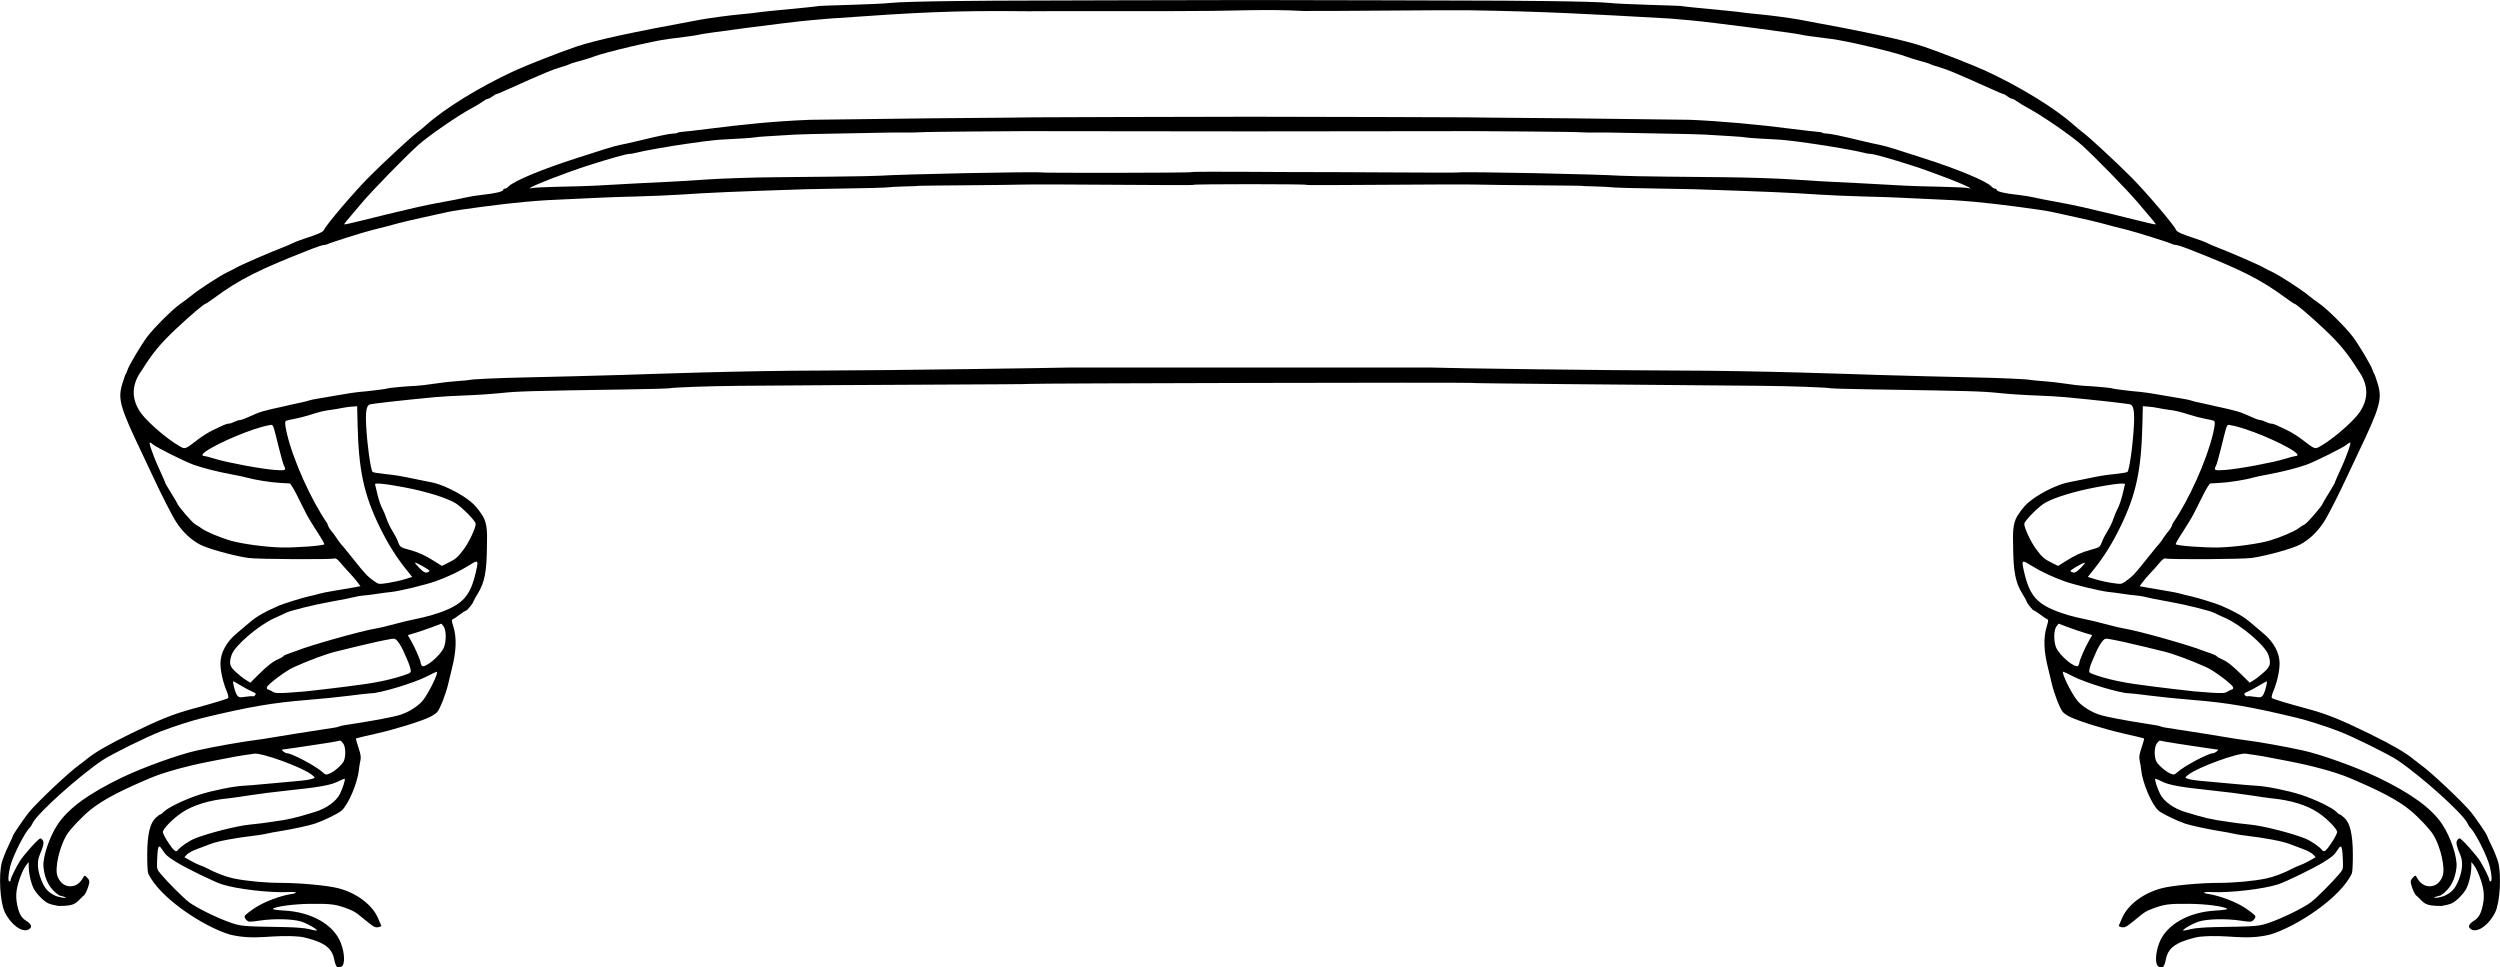 <?xml version="1.0" encoding="UTF-8" standalone="no"?>
<!-- Created with Inkscape (http://www.inkscape.org/) -->

<svg
   xmlns:dc="http://purl.org/dc/elements/1.1/"
   xmlns:cc="http://creativecommons.org/ns#"
   xmlns:rdf="http://www.w3.org/1999/02/22-rdf-syntax-ns#"
   xmlns:svg="http://www.w3.org/2000/svg"
   xmlns="http://www.w3.org/2000/svg"
   xmlns:sodipodi="http://sodipodi.sourceforge.net/DTD/sodipodi-0.dtd"
   xmlns:inkscape="http://www.inkscape.org/namespaces/inkscape"
   width="625.757"
   height="242.163"
   viewBox="0 0 625.757 242.163"
   id="svg2"
   version="1.1"
   inkscape:version="0.91 r13725"
   sodipodi:docname="banner2.svg">
  <defs
     id="defs4" />
  <sodipodi:namedview
     id="base"
     pagecolor="#ffffff"
     bordercolor="#666666"
     borderopacity="1.0"
     inkscape:pageopacity="0.0"
     inkscape:pageshadow="2"
     inkscape:zoom="1.4"
     inkscape:cx="244.42436"
     inkscape:cy="189.47211"
     inkscape:document-units="px"
     inkscape:current-layer="layer1"
     showgrid="false"
     inkscape:window-width="1536"
     inkscape:window-height="803"
     inkscape:window-x="-8"
     inkscape:window-y="-8"
     inkscape:window-maximized="1"
     showguides="true"
     inkscape:guide-bbox="true"
     units="px" />
  <g
     inkscape:label="Layer 1"
     inkscape:groupmode="layer"
     id="layer1"
     transform="translate(0,-810.199)">
    <path
       style="fill:#000000"
       d="m 298.297,853.274 c -0.139,0.226 -36.66,0.217 -37.248,0.107 -1.577,-0.296 -35.871,0.448 -40.729,0.797 -2.31,0.166 -20.723,0.337 -26.25,0.381 -5.527,0.044 -13.358,0.305 -17.4,0.58 -4.043,0.275 -7.957,0.515 -8.699,0.535 -1.289,0.034 -13.994,0.701 -19.051,1 -1.32,0.078 -5.302,0.196 -8.85,0.264 -3.547,0.068 -6.721,0.228 -7.051,0.355 -0.33,0.128 -0.498,0.122 -0.373,-0.016 0.522,-0.575 9.11,-3.908 14.623,-5.676 5.102,-1.636 9.497,-2.871 10.203,-2.871 0.414,3e-4 1.222,-0.138 1.799,-0.307 1.362,-0.398 8.579,-1.676 12.6,-2.232 1.732,-0.24 6.052,-0.931 9.6,-1.101 3.547,-0.17 6.787,-0.385 7.199,-0.477 0.412,-0.092 1.898,-0.227 3.301,-0.299 1.403,-0.072 4.574,-0.265 7.049,-0.428 2.475,-0.162 18.998,-0.376 22.051,-0.475 3.053,-0.099 7.103,0.052 9,-0.1 1.897,-0.152 24.733,-0.277 26.301,-0.287 2.422,-0.011 41.064,0.062 56.507,0.062 15.443,0 54.087,-0.073 56.509,-0.062 1.567,0.01 24.401,0.135 26.299,0.287 1.897,0.152 5.947,10e-4 9,0.1 3.053,0.099 19.576,0.312 22.051,0.475 2.475,0.162 5.648,0.356 7.051,0.428 1.403,0.072 2.886,0.207 3.299,0.299 0.412,0.092 3.654,0.306 7.201,0.477 3.547,0.17 7.867,0.862 9.6,1.101 4.02,0.556 11.235,1.835 12.598,2.232 0.576,0.168 1.385,0.307 1.799,0.307 0.706,0 5.101,1.236 10.203,2.871 5.513,1.767 14.101,5.101 14.623,5.676 0.125,0.137 -0.043,0.144 -0.373,0.016 -0.33,-0.128 -3.503,-0.287 -7.051,-0.355 -3.547,-0.068 -7.53,-0.186 -8.85,-0.264 -5.057,-0.299 -17.76,-0.966 -19.049,-1 -0.743,-0.02 -4.659,-0.26 -8.701,-0.535 -4.043,-0.275 -11.873,-0.536 -17.4,-0.58 -5.527,-0.044 -23.94,-0.215 -26.25,-0.381 -4.857,-0.349 -39.152,-1.093 -40.729,-0.797 -0.588,0.11 -37.218,-0.163 -37.248,-0.107 -0.03,0.056 -29.023,-0.226 -29.162,0 z m -30.592,48.919 c -2.573,0.076 -44.464,0.721 -61.574,0.755 -21.142,0.042 -43.184,0.876 -50.16,1.09 -6.37,0.196 -19.242,0.526 -25.051,0.643 -5.865,0.117 -12.74,0.428 -13.35,0.604 -0.247,0.071 -1.665,0.21 -3.15,0.307 -1.485,0.097 -4.049,0.387 -5.699,0.646 -1.65,0.259 -3.743,0.501 -4.65,0.539 -2.404,0.1 -6.718,0.493 -6.945,0.633 -0.216,0.133 -5.011,0.73 -7.205,0.896 -0.77,0.058 -2.997,0.394 -4.949,0.748 -1.952,0.354 -4.36,0.765 -5.35,0.912 -0.99,0.148 -2.002,0.36 -2.25,0.471 -0.247,0.111 -1.26,0.363 -2.25,0.562 -0.99,0.199 -2.07,0.434 -2.4,0.52 -0.33,0.086 -1.005,0.244 -1.5,0.352 -5.347,1.159 -6.198,1.405 -8.447,2.457 -1.18,0.552 -2.395,1.006 -2.699,1.006 -0.305,9e-4 -0.941,0.205 -1.414,0.451 -0.473,0.246 -1.103,0.447 -1.4,0.447 -0.298,0 -0.924,0.187 -1.391,0.416 -0.467,0.229 -1.641,0.787 -2.609,1.24 -0.968,0.453 -2.588,1.457 -3.6,2.23 -3.496,2.673 -3.27,2.598 -4.91,1.648 -2.935,-1.699 -7.638,-5.741 -9.387,-8.066 -2.544,-3.481 -2.561,-7.147 0.123,-10.801 2.589,-4.194 4.735,-6.79 8.613,-10.422 3.667,-3.434 6.979,-6.246 7.355,-6.246 0.106,0 1.085,-0.659 2.178,-1.465 6.327,-4.665 11.169,-7.096 24.488,-12.301 1.32,-0.516 2.637,-0.936 2.928,-0.936 0.291,9e-4 0.764,-0.119 1.051,-0.266 0.742,-0.379 8.876,-2.94 11.021,-3.471 2.355,-0.583 5.032,-1.28 6.898,-1.797 0.825,-0.228 3.459,-0.843 5.852,-1.365 2.393,-0.522 5.158,-1.134 6.148,-1.359 2.408,-0.549 14.303,-2.111 19.352,-2.543 4.751,-0.406 5.778,-0.469 12.148,-0.736 2.64,-0.111 5.881,-0.262 7.201,-0.334 1.32,-0.072 5.166,-0.198 8.549,-0.281 3.382,-0.084 8.175,-0.285 10.65,-0.445 8.608,-0.559 12.849,-0.741 31.951,-1.375 2.888,-0.096 18.278,-0.281 19.535,-0.412 1.257,-0.131 3.678,-0.264 5.379,-0.293 1.701,-0.029 3.17,-0.095 3.264,-0.148 0.094,-0.053 22.602,-0.187 25.572,-0.297 5.033,-0.187 43.471,0.284 43.139,0.061 -0.333,-0.223 28.571,-0.223 28.238,0 -0.333,0.223 38.105,-0.247 43.139,-0.061 2.97,0.11 25.476,0.244 25.57,0.297 0.094,0.053 1.563,0.119 3.264,0.148 1.701,0.029 4.122,0.162 5.379,0.293 1.257,0.131 16.65,0.316 19.537,0.412 19.103,0.634 23.342,0.816 31.949,1.375 2.475,0.161 7.268,0.362 10.65,0.445 3.382,0.083 7.231,0.209 8.551,0.281 1.32,0.072 4.559,0.223 7.199,0.334 6.37,0.267 7.4,0.33 12.15,0.736 5.049,0.432 16.942,1.994 19.35,2.543 0.99,0.226 3.758,0.837 6.15,1.359 2.393,0.522 5.025,1.137 5.85,1.365 1.866,0.516 4.546,1.214 6.9,1.797 2.146,0.531 10.278,3.092 11.02,3.471 0.286,0.146 0.76,0.267 1.051,0.266 0.291,0 1.61,0.42 2.93,0.936 13.319,5.205 18.159,7.636 24.486,12.301 1.093,0.805 2.074,1.465 2.18,1.465 0.377,0 3.689,2.812 7.355,6.246 3.878,3.632 6.022,6.228 8.611,10.422 2.684,3.654 2.669,7.32 0.125,10.801 -1.748,2.325 -6.453,6.367 -9.389,8.066 -1.64,0.95 -1.414,1.024 -4.91,-1.648 -1.012,-0.774 -2.632,-1.777 -3.6,-2.23 -0.968,-0.453 -2.142,-1.011 -2.609,-1.24 -0.467,-0.229 -1.093,-0.416 -1.391,-0.416 -0.298,0 -0.928,-0.201 -1.4,-0.447 -0.473,-0.247 -1.109,-0.45 -1.414,-0.451 -0.305,0 -1.519,-0.454 -2.699,-1.006 -2.25,-1.052 -3.099,-1.298 -8.445,-2.457 -0.495,-0.107 -1.17,-0.265 -1.5,-0.352 -0.33,-0.086 -1.41,-0.32 -2.4,-0.52 -0.99,-0.199 -2.002,-0.452 -2.25,-0.562 -0.247,-0.111 -1.26,-0.323 -2.25,-0.471 -0.99,-0.148 -3.397,-0.558 -5.35,-0.912 -1.952,-0.354 -4.181,-0.69 -4.951,-0.748 -2.195,-0.166 -6.989,-0.763 -7.205,-0.896 -0.227,-0.14 -4.542,-0.533 -6.945,-0.633 -0.907,-0.038 -2.998,-0.28 -4.648,-0.539 -1.65,-0.259 -4.216,-0.55 -5.701,-0.646 -1.485,-0.097 -2.903,-0.235 -3.15,-0.307 -0.61,-0.176 -7.485,-0.486 -13.35,-0.604 -5.809,-0.116 -18.679,-0.447 -25.049,-0.643 -6.976,-0.215 -29.018,-1.048 -50.16,-1.09 -17.111,-0.034 -57.061,-0.571 -61.576,-0.755 -0.415,-0.017 -90.138,-0.006 -90.346,0 z m 100.186,3.841 c 0.279,0.149 40.982,0.449 72.795,0.734 7.562,0.068 16.247,0.376 17.701,0.627 0.412,0.071 5.407,0.201 11.1,0.287 23.362,0.355 26.731,0.453 30.75,0.881 2.31,0.246 6.36,0.52 9,0.609 2.64,0.09 6.083,0.284 7.65,0.432 8.174,0.771 15.822,1.632 16.381,1.842 0.779,0.293 1.032,1.831 0.857,5.209 -0.252,4.876 -1.122,11.15 -1.617,11.664 -0.126,0.131 -1.499,0.367 -3.051,0.525 -2.788,0.284 -3.669,0.431 -8.07,1.35 -1.238,0.258 -2.867,0.585 -3.621,0.727 -2.468,0.462 -6.521,2.376 -9.129,4.311 -1.5,1.113 -2.307,2.006 -3.701,4.1 -1.277,2.196 -1.072,4.773 -1.051,7.35 0.055,6.633 0.566,9.296 2.33,12.154 0.59,0.955 1.072,1.828 1.072,1.938 0,0.341 1.555,2.26 1.832,2.26 0.144,0 0.863,0.457 1.598,1.018 0.734,0.561 1.509,1.077 1.723,1.148 0.308,0.103 0.283,0.467 -0.127,1.768 -0.887,2.813 -0.774,6.195 0.355,10.615 0.295,1.155 0.704,2.842 0.906,3.75 0.538,2.408 2.074,6.35 2.766,7.098 0.329,0.356 1.161,0.914 1.848,1.24 2.389,1.136 8.779,3.107 13.549,4.178 2.64,0.593 4.857,1.124 4.926,1.182 0.069,0.058 -0.207,1.083 -0.613,2.279 -0.567,1.669 -0.682,2.418 -0.492,3.225 0.136,0.578 0.304,1.62 0.373,2.316 0.324,3.269 2.625,8.7 4.332,10.227 0.847,0.757 4.384,2.482 6.775,3.305 1.242,0.427 5.837,1.417 8.549,1.84 1.238,0.193 2.723,0.468 3.301,0.611 0.578,0.143 1.724,0.34 2.549,0.438 5.641,0.671 9.96,1.49 11.824,2.244 0.757,0.306 2.209,0.854 3.225,1.215 1.016,0.361 2.136,0.965 2.49,1.342 l 0.645,0.686 -1.592,0.896 c -0.875,0.493 -1.929,0.999 -2.342,1.123 -0.412,0.125 -1.221,0.475 -1.799,0.781 -2.202,1.167 -4.722,2.127 -6.6,2.514 -3.268,0.672 -8.053,1.116 -12,1.113 -4.547,0 -11.443,0.639 -14.102,1.315 -4.622,1.173 -8.566,4.117 -10.018,7.475 l -0.867,2.008 c 1.465,0.818 2.087,0.017 3.434,-1 2.184,-1.649 2.52,-2.354 4.713,-3.209 3.186,-1.243 4.303,-1.399 9.639,-1.346 4.158,0.042 8.777,0.663 9.373,1.26 0.146,0.146 -1.09,0.33 -2.832,0.422 -6.851,0.36 -12.403,3.538 -14.16,8.104 -1.018,2.646 -1.091,5.433 -0.156,5.934 1.009,0.54 1.418,0.132 1.797,-1.793 0.493,-2.505 1.915,-3.816 5.338,-4.92 1.363,-0.44 2.917,-0.799 3.453,-0.799 6.826,-0.609 10.912,1.043 17.328,-0.516 6.72,-2.028 17.729,-9.302 20.469,-15.357 0.142,-0.427 0.245,-2.601 0.229,-4.828 -0.038,-4.95 -0.698,-7.73 -2.15,-9.057 -0.508,-0.464 -1.033,-0.844 -1.168,-0.844 -0.135,0 -0.413,-0.201 -0.617,-0.447 -0.9,-1.084 -5.302,-3.243 -9.152,-4.488 -3.174,-1.026 -8.8,-2.16 -11.1,-2.234 -0.66,-0.021 -3.224,-0.231 -5.699,-0.467 -2.475,-0.235 -5.513,-0.512 -6.75,-0.615 -2.744,-0.229 -4.093,-0.428 -4.889,-0.723 -0.56,-0.207 -0.527,-0.282 0.438,-1.018 2.45,-1.869 12.453,-5.494 14.334,-5.195 0.587,0.093 1.606,0.243 2.266,0.334 1.126,0.155 2.926,0.464 3.602,0.619 0.165,0.038 2.19,0.425 4.5,0.861 6.111,1.154 12.095,2.793 15.6,4.274 7.583,3.203 11.873,5.472 14.902,7.883 2.117,1.684 5.257,5.006 6.113,6.467 1.801,3.073 2.95,8.317 2.236,10.201 -0.627,1.656 -1.759,2.549 -3.23,2.549 -1.337,0 -2.389,-0.726 -3.242,-2.24 -0.31,-0.55 -0.34,-0.548 -0.979,0.09 -0.492,0.492 -0.612,0.869 -0.473,1.48 0.316,1.386 1.12,3.07 1.465,3.07 1.94,1.81 1.763,2.545 6.225,2.523 2.294,-0.425 2.788,-0.634 3.98,-1.683 0.749,-0.659 1.687,-1.76 2.084,-2.445 0.735,-1.268 1.367,-3.97 1.367,-5.84 l 0,-1.035 0.621,0.789 c 0.925,1.176 2.112,4.306 2.396,6.318 0.173,1.221 0.128,2.369 -0.145,3.67 -0.451,2.152 -1.02,3.167 -2.201,3.918 -1.452,0.923 -1.66,1.656 -0.627,2.209 1.588,0.85 4.432,-1.226 5.936,-4.332 1.181,-2.439 1.587,-9.308 0.74,-12.49 l 0,0 c -0.242,-0.908 -0.974,-2.749 -1.629,-4.094 -0.655,-1.345 -1.191,-2.531 -1.191,-2.635 0,-0.231 -2.899,-4.483 -3.9,-5.721 -2.096,-2.591 -10.164,-10.194 -12.732,-12 -0.469,-0.33 -1.273,-0.95 -1.785,-1.377 -1.984,-1.654 -5.374,-3.616 -10.988,-6.363 -7.22,-3.533 -10.689,-4.928 -15.443,-6.213 -5.089,-1.375 -8.72,-2.473 -8.969,-2.709 -0.157,-0.149 -0.014,-0.855 0.344,-1.695 0.929,-2.184 1.574,-5.043 1.574,-6.977 0,-2.638 -1.475,-5.371 -4.057,-7.516 -1.093,-0.907 -2.523,-2.116 -3.178,-2.686 -1.733,-1.508 -3.63,-2.604 -7.314,-4.227 -1.183,-0.521 -6.032,-2.027 -7.65,-2.377 -0.907,-0.196 -2.095,-0.493 -2.639,-0.658 -0.543,-0.166 -2.163,-0.488 -3.6,-0.717 -1.437,-0.229 -3.511,-0.58 -4.609,-0.781 l -1.998,-0.367 0.799,-1.066 c 0.439,-0.587 1.336,-1.63 1.996,-2.316 0.66,-0.686 1.658,-1.807 2.217,-2.492 0.663,-0.812 1.175,-1.185 1.473,-1.07 0.797,0.306 19.318,0.202 21.555,-0.121 3.737,-0.54 10.207,-2.333 12.145,-3.365 2.244,-1.196 4.272,-3.104 5.854,-5.506 1.104,-1.677 3.767,-6.896 6.197,-12.15 0.573,-1.238 1.717,-3.668 2.545,-5.4 5.399,-11.298 5.979,-13.342 4.854,-17.105 -0.369,-1.234 -0.771,-2.378 -0.893,-2.543 -0.122,-0.165 -0.319,-0.621 -0.439,-1.014 -0.342,-1.112 -3.423,-6.291 -4.93,-8.287 -1.749,-2.317 -6.499,-7.031 -8.344,-8.281 -0.788,-0.534 -2.039,-1.472 -2.781,-2.082 -1.898,-1.56 -7.135,-4.948 -9.047,-5.854 -0.882,-0.418 -1.805,-0.888 -2.053,-1.045 -0.972,-0.618 -8.608,-3.937 -12.15,-5.281 -0.66,-0.251 -1.566,-0.652 -2.012,-0.891 -0.446,-0.239 -1.796,-0.752 -3,-1.139 -3.306,-1.063 -4.674,-1.676 -4.869,-2.184 -0.449,-1.17 -7.368,-9.304 -11.221,-13.191 -3.49,-3.522 -10.513,-10.024 -12.049,-11.156 -0.578,-0.425 -1.659,-1.318 -2.402,-1.984 -4.578,-4.102 -13.355,-9.489 -21.898,-13.441 -3.009,-1.392 -11.31,-4.645 -15.449,-6.053 -4.833,-1.644 -13.748,-3.583 -31.199,-6.789 -2.203,-0.405 -7.828,-1.156 -9.9,-1.322 -0.99,-0.08 -2.408,-0.224 -3.15,-0.32 -0.743,-0.096 -1.766,-0.23 -2.275,-0.297 -0.509,-0.067 -1.658,-0.189 -2.551,-0.273 -7.948,-0.75 -11.322,-1.097 -11.877,-1.221 -0.359,-0.08 -14.923,-0.415 -17.699,-0.744 -3.974,-0.471 -26.948,-0.599 -33.992,-0.6 -6.031,0 -33.977,-0.133 -56.115,-0.133 -22.139,2e-5 -50.08,0.133 -56.111,0.133 -7.044,0.001 -30.018,0.128 -33.992,0.6 -2.776,0.329 -17.342,0.664 -17.701,0.744 -0.555,0.124 -3.929,0.471 -11.877,1.221 -0.893,0.084 -2.039,0.206 -2.549,0.273 -0.51,0.067 -1.535,0.201 -2.277,0.297 -0.743,0.096 -2.158,0.24 -3.148,0.32 -2.072,0.167 -7.697,0.918 -9.9,1.322 -17.451,3.206 -26.368,5.145 -31.201,6.789 -4.139,1.408 -12.44,4.661 -15.449,6.053 -8.543,3.952 -17.32,9.34 -21.898,13.441 -0.744,0.666 -1.825,1.559 -2.402,1.984 -1.536,1.132 -8.558,7.634 -12.049,11.156 -3.853,3.888 -10.772,12.021 -11.221,13.191 -0.195,0.507 -1.563,1.12 -4.869,2.184 -1.204,0.387 -2.554,0.9 -3,1.139 -0.446,0.239 -1.35,0.64 -2.01,0.891 -3.542,1.344 -11.178,4.663 -12.15,5.281 -0.247,0.157 -1.172,0.627 -2.055,1.045 -1.911,0.905 -7.147,4.294 -9.045,5.854 -0.743,0.61 -1.996,1.548 -2.783,2.082 -1.845,1.251 -6.594,5.964 -8.344,8.281 -1.507,1.996 -4.586,7.175 -4.928,8.287 -0.12,0.393 -0.32,0.849 -0.441,1.014 -0.122,0.165 -0.523,1.309 -0.893,2.543 -1.126,3.764 -0.545,5.808 4.854,17.105 0.828,1.732 1.972,4.163 2.545,5.4 2.43,5.254 5.093,10.473 6.197,12.15 1.581,2.401 3.609,4.31 5.854,5.506 1.938,1.033 8.408,2.826 12.145,3.365 2.236,0.323 20.758,0.427 21.555,0.121 0.298,-0.114 0.81,0.258 1.473,1.07 0.559,0.685 1.557,1.806 2.217,2.492 0.66,0.686 1.56,1.729 1.998,2.316 l 0.797,1.066 -1.998,0.367 c -1.099,0.201 -3.173,0.552 -4.609,0.781 -1.437,0.229 -3.056,0.551 -3.6,0.717 -0.543,0.166 -1.731,0.462 -2.639,0.658 -1.618,0.35 -6.465,1.856 -7.648,2.377 -3.684,1.622 -5.583,2.719 -7.316,4.227 -0.655,0.57 -2.083,1.778 -3.176,2.686 -2.582,2.144 -4.059,4.878 -4.059,7.516 0,1.934 0.645,4.792 1.574,6.977 0.357,0.841 0.501,1.546 0.344,1.695 -0.248,0.236 -3.88,1.334 -8.969,2.709 -4.755,1.285 -8.221,2.68 -15.441,6.213 -5.615,2.747 -9.006,4.709 -10.99,6.363 -0.512,0.427 -1.316,1.047 -1.785,1.377 -2.569,1.806 -10.634,9.409 -12.73,12 -1.002,1.238 -3.902,5.49 -3.902,5.721 0,0.103 -0.535,1.29 -1.189,2.635 -0.654,1.345 -1.389,3.188 -1.631,4.096 -0.847,3.182 -0.441,10.051 0.74,12.49 1.504,3.106 4.348,5.182 5.936,4.332 1.033,-0.553 0.827,-1.285 -0.625,-2.209 -1.181,-0.751 -1.75,-1.766 -2.201,-3.918 -0.273,-1.301 -0.319,-2.449 -0.146,-3.67 0.285,-2.013 1.473,-5.142 2.398,-6.318 l 0.619,-0.789 0,1.035 c 1e-6,1.87 0.634,4.572 1.369,5.84 0.397,0.685 1.333,1.786 2.082,2.445 1.192,1.05 1.687,1.258 3.98,1.683 4.462,0.021 4.284,-0.713 6.225,-2.523 0.345,0 1.151,-1.684 1.467,-3.07 0.14,-0.612 0.019,-0.989 -0.473,-1.48 -0.638,-0.638 -0.671,-0.64 -0.98,-0.09 -0.853,1.515 -1.903,2.24 -3.24,2.24 -1.472,0 -2.605,-0.893 -3.232,-2.549 -0.714,-1.884 0.437,-7.128 2.238,-10.201 0.856,-1.46 3.995,-4.783 6.111,-6.467 3.03,-2.411 7.319,-4.68 14.902,-7.883 3.505,-1.48 9.491,-3.12 15.602,-4.274 2.31,-0.436 4.335,-0.823 4.5,-0.861 0.676,-0.155 2.474,-0.464 3.6,-0.619 0.66,-0.091 1.681,-0.241 2.268,-0.334 1.881,-0.299 11.884,3.327 14.334,5.195 0.965,0.736 0.998,0.81 0.438,1.018 -0.796,0.295 -2.145,0.494 -4.889,0.723 -1.238,0.103 -4.275,0.38 -6.75,0.615 -2.475,0.235 -5.041,0.446 -5.701,0.467 -2.299,0.074 -7.926,1.208 -11.1,2.234 -3.85,1.245 -8.252,3.404 -9.152,4.488 -0.204,0.246 -0.481,0.447 -0.615,0.447 -0.135,0 -0.66,0.38 -1.168,0.844 -1.452,1.327 -2.112,4.107 -2.15,9.057 -0.017,2.228 0.084,4.401 0.227,4.828 2.74,6.056 13.749,13.329 20.469,15.357 6.416,1.559 10.505,-0.093 17.33,0.516 0.536,0 2.09,0.359 3.453,0.799 3.423,1.104 4.845,2.415 5.338,4.92 0.379,1.925 0.788,2.333 1.797,1.793 0.935,-0.5 0.86,-3.288 -0.158,-5.934 -1.757,-4.566 -7.309,-7.744 -14.16,-8.104 -1.742,-0.092 -2.978,-0.275 -2.832,-0.422 0.597,-0.597 5.215,-1.218 9.373,-1.26 5.335,-0.054 6.452,0.103 9.639,1.346 2.193,0.855 2.531,1.56 4.715,3.209 1.347,1.017 1.969,1.818 3.434,1 l -0.869,-2.008 c -1.452,-3.357 -5.396,-6.301 -10.018,-7.475 -2.658,-0.675 -9.553,-1.315 -14.1,-1.315 -3.947,0 -8.732,-0.441 -12,-1.113 -1.878,-0.387 -4.399,-1.347 -6.602,-2.514 -0.578,-0.306 -1.386,-0.657 -1.799,-0.781 -0.412,-0.124 -1.466,-0.63 -2.342,-1.123 l -1.592,-0.896 0.645,-0.686 c 0.354,-0.377 1.476,-0.981 2.492,-1.342 1.016,-0.361 2.466,-0.909 3.223,-1.215 1.864,-0.754 6.183,-1.573 11.824,-2.244 0.825,-0.098 1.971,-0.294 2.549,-0.438 0.578,-0.143 2.063,-0.418 3.301,-0.611 2.712,-0.423 7.309,-1.413 8.551,-1.84 2.391,-0.822 5.928,-2.547 6.775,-3.305 1.707,-1.526 4.006,-6.957 4.33,-10.227 0.069,-0.697 0.237,-1.739 0.373,-2.316 0.19,-0.806 0.075,-1.555 -0.492,-3.225 -0.406,-1.196 -0.682,-2.221 -0.613,-2.279 0.069,-0.058 2.286,-0.589 4.926,-1.182 4.77,-1.071 11.16,-3.041 13.549,-4.178 0.687,-0.327 1.518,-0.884 1.848,-1.24 0.692,-0.748 2.23,-4.69 2.768,-7.098 0.203,-0.907 0.609,-2.595 0.904,-3.75 1.129,-4.42 1.242,-7.802 0.355,-10.615 -0.41,-1.3 -0.435,-1.665 -0.127,-1.768 0.213,-0.071 0.988,-0.588 1.723,-1.148 0.734,-0.561 1.454,-1.018 1.598,-1.018 0.277,0 1.834,-1.919 1.834,-2.26 0,-0.11 0.483,-0.982 1.072,-1.938 1.764,-2.859 2.275,-5.521 2.33,-12.154 0.022,-2.577 0.227,-5.154 -1.051,-7.35 -1.394,-2.093 -2.201,-2.987 -3.701,-4.1 -2.608,-1.935 -6.663,-3.849 -9.131,-4.311 -0.754,-0.141 -2.382,-0.468 -3.619,-0.727 -4.401,-0.919 -5.284,-1.066 -8.072,-1.35 -1.552,-0.158 -2.925,-0.394 -3.051,-0.525 -0.495,-0.514 -1.365,-6.788 -1.617,-11.664 -0.175,-3.378 0.08,-4.916 0.859,-5.209 0.559,-0.21 8.207,-1.07 16.381,-1.842 1.567,-0.148 5.008,-0.342 7.648,-0.432 2.64,-0.09 6.69,-0.364 9,-0.609 4.019,-0.428 7.388,-0.526 30.75,-0.881 5.692,-0.087 10.689,-0.216 11.102,-0.287 1.454,-0.251 10.137,-0.559 17.699,-0.627 31.813,-0.286 72.516,-0.333 72.795,-0.482 0.279,-0.149 109.747,-0.402 110.025,-0.253 z m -109.397,-66.463 c -2.571,0.084 -28.386,0.233 -32.924,0.332 -4.537,0.099 -21.398,0.225 -22.801,0.283 -9.066,0.348 -16.923,1.181 -25.65,2.285 -2.64,0.337 -5.379,0.65 -6.086,0.697 -0.707,0.047 -1.371,0.17 -1.475,0.273 -0.104,0.104 -0.537,0.186 -0.963,0.186 -0.861,-0.004 -3.543,0.55 -8.727,1.805 -1.897,0.459 -3.988,0.926 -4.648,1.039 -0.66,0.113 -2.415,0.596 -3.9,1.074 -1.485,0.479 -4.658,1.496 -7.051,2.26 -8.6,2.747 -15.755,5.734 -17.01,7.102 -0.265,0.289 -0.665,0.523 -0.887,0.523 -0.222,0 -0.402,0.13 -0.402,0.289 0,0.414 -2.079,0.916 -5.066,1.223 -1.421,0.146 -3.395,0.462 -4.385,0.701 -0.99,0.239 -3.486,0.732 -5.549,1.096 -2.062,0.364 -5.1,0.979 -6.75,1.365 -5.847,1.368 -9.651,2.287 -13.754,3.322 -2.284,0.577 -4.204,0.998 -4.264,0.938 -0.12,-0.12 -0.02,-0.242 4.586,-5.633 2.662,-3.115 10.156,-10.799 13.73,-14.078 2.547,-2.337 10.356,-7.715 13.801,-9.508 0.825,-0.429 1.93,-1.104 2.455,-1.498 0.525,-0.394 1.132,-0.723 1.35,-0.723 0.217,-0.004 0.732,-0.271 1.145,-0.594 0.412,-0.323 0.877,-0.592 1.031,-0.592 0.154,-0.004 1.572,-0.6 3.15,-1.324 1.578,-0.724 3.882,-1.753 5.119,-2.285 1.238,-0.532 3.127,-1.348 4.199,-1.812 1.073,-0.464 2.76,-1.072 3.75,-1.352 0.99,-0.279 1.935,-0.603 2.1,-0.721 0.165,-0.118 1.245,-0.459 2.4,-0.758 1.155,-0.299 2.734,-0.79 3.51,-1.09 2.864,-1.108 15.107,-4 18.84,-4.451 4.055,-0.49 7.307,-0.945 7.48,-1.047 0.44,-0.26 23.093,-3.209 27.621,-3.596 1.073,-0.092 3.435,-0.299 5.25,-0.459 22.647,-1.602 31.197,-2.045 49.699,-1.83 2.475,-0.085 41.1,0.023 42.45,-0.07 8.768,0.011 17.076,-0.519 26.27,0 1.35,0.093 38.71,-0.267 41.185,-0.183 19.561,0.325 29.895,0.912 50.711,2.082 1.815,0.16 4.178,0.367 5.25,0.459 4.528,0.387 27.179,3.336 27.619,3.596 0.173,0.102 3.426,0.557 7.48,1.047 3.733,0.451 15.976,3.343 18.84,4.451 0.775,0.3 2.355,0.791 3.51,1.09 1.155,0.299 2.235,0.64 2.4,0.758 0.165,0.118 1.11,0.442 2.1,0.721 0.99,0.279 2.678,0.887 3.75,1.352 1.073,0.464 2.964,1.28 4.201,1.812 1.238,0.532 3.539,1.561 5.117,2.285 1.578,0.724 2.996,1.321 3.15,1.324 0.155,0 0.619,0.269 1.031,0.592 0.412,0.323 0.927,0.59 1.145,0.594 0.217,0 0.826,0.329 1.352,0.723 0.525,0.394 1.63,1.069 2.455,1.498 3.445,1.792 11.251,7.171 13.799,9.508 3.575,3.279 11.069,10.963 13.73,14.078 4.606,5.39 4.706,5.513 4.586,5.633 -0.06,0.06 -1.977,-0.361 -4.262,-0.938 -4.103,-1.036 -7.907,-1.954 -13.754,-3.322 -1.65,-0.386 -4.688,-1.001 -6.75,-1.365 -2.062,-0.364 -4.561,-0.857 -5.551,-1.096 -0.99,-0.239 -2.962,-0.555 -4.383,-0.701 -2.987,-0.307 -5.066,-0.809 -5.066,-1.223 0,-0.159 -0.182,-0.289 -0.404,-0.289 -0.222,0 -0.62,-0.235 -0.885,-0.523 -1.255,-1.367 -8.412,-4.355 -17.012,-7.102 -2.393,-0.764 -5.564,-1.781 -7.049,-2.26 -1.485,-0.479 -3.24,-0.962 -3.9,-1.074 -0.66,-0.113 -2.753,-0.58 -4.65,-1.039 -5.184,-1.254 -7.864,-1.809 -8.725,-1.805 -0.426,0 -0.861,-0.081 -0.965,-0.186 -0.104,-0.104 -0.767,-0.227 -1.475,-0.273 -0.707,-0.047 -3.446,-0.361 -6.086,-0.697 -8.545,-1.125 -18.289,-1.979 -25.65,-2.285 -1.403,-0.058 -18.261,-0.184 -22.799,-0.283 -4.537,-0.099 -30.355,-0.248 -32.926,-0.332 0,0 -36.256,-0.152 -54.384,-0.152 -18.128,0 -54.384,0.152 -54.384,0.152 z m -169.096,72.311 0.105,4.5 c 0.268,11.502 1.563,17.56 5.473,25.598 2.058,4.229 4.11,7.524 6.703,10.766 l 1.49,1.863 -1.881,0.58 c -1.034,0.319 -2.918,0.739 -4.186,0.932 -2.207,0.335 -2.347,0.319 -3.293,-0.34 -1.794,-1.25 -2.383,-1.864 -5.262,-5.498 -1.569,-1.98 -3.006,-3.735 -3.195,-3.9 -0.189,-0.165 -0.794,-1.009 -1.344,-1.875 -0.677,-1.058 -1.72,-1.863 -2.1,-3.312 -4.058,-5.862 -8.569,-15.918 -10.098,-22.506 -0.492,-2.122 -0.548,-2.955 -0.211,-3.164 0.126,-0.078 1.076,-0.295 2.111,-0.482 1.035,-0.188 2.857,-0.658 4.047,-1.045 2.266,-0.737 3.561,-1.041 5.312,-1.246 0.578,-0.068 1.658,-0.252 2.4,-0.41 0.743,-0.158 1.93,-0.326 2.639,-0.373 z m 446.959,0 1.287,0.086 c 0.709,0.047 1.896,0.215 2.639,0.373 0.743,0.158 1.823,0.342 2.4,0.41 1.751,0.205 3.048,0.509 5.314,1.246 1.19,0.387 3.01,0.857 4.045,1.045 1.035,0.188 1.985,0.405 2.111,0.482 0.337,0.209 0.281,1.042 -0.211,3.164 -1.528,6.588 -6.04,16.644 -10.098,22.506 -0.379,1.449 -1.423,2.254 -2.1,3.312 -0.55,0.866 -1.154,1.71 -1.344,1.875 -0.189,0.165 -1.627,1.92 -3.195,3.9 -2.879,3.634 -3.468,4.248 -5.262,5.498 -0.946,0.659 -1.086,0.674 -3.293,0.34 -1.268,-0.192 -3.152,-0.612 -4.186,-0.932 l -1.879,-0.58 1.49,-1.863 c 2.593,-3.241 4.643,-6.536 6.701,-10.766 3.91,-8.037 5.205,-14.095 5.473,-25.598 z m -468.422,4.656 c 0.527,0.034 0.669,0.914 1.916,5.938 0.504,2.032 1.053,3.947 1.219,4.256 0.643,1.201 0.432,1.299 -2.326,1.094 -3.366,-0.251 -11.836,-1.828 -14.867,-2.768 -1.289,-0.399 -2.538,-0.727 -2.775,-0.727 -0.681,0 -0.506,-0.507 0.393,-1.135 3.241,-2.262 11.941,-5.874 15.73,-6.531 0.317,-0.055 0.535,-0.138 0.711,-0.127 z m 489.885,0 c 0.176,-0.011 0.394,0.072 0.711,0.127 3.789,0.658 12.49,4.269 15.73,6.531 0.899,0.627 1.074,1.135 0.393,1.135 -0.237,0 -1.484,0.327 -2.773,0.727 -3.031,0.939 -11.503,2.517 -14.869,2.768 -2.759,0.206 -2.967,0.107 -2.324,-1.094 0.165,-0.309 0.713,-2.224 1.217,-4.256 1.247,-5.024 1.389,-5.904 1.916,-5.938 z m -520.27,4.436 c 0.134,-0.011 0.402,0.178 0.818,0.527 0.867,0.727 7.971,4.267 10.051,5.01 2.446,0.873 6.124,1.801 9.797,2.473 1.428,0.261 3.048,0.608 3.6,0.771 1.763,0.523 6.036,1.206 8.203,1.311 1.155,0.056 2.267,0.117 2.473,0.135 0.205,0.018 1.001,1.28 1.766,2.807 0.765,1.526 1.795,3.584 2.291,4.574 0.496,0.99 1.776,3.126 2.844,4.744 1.068,1.619 1.865,3.017 1.773,3.109 -0.376,0.376 -7.128,0.875 -10.766,0.795 -3.991,-0.088 -10.195,-0.941 -12.936,-1.777 -2.58,-0.788 -5.993,-2.239 -6.945,-2.953 -0.495,-0.371 -1.261,-0.864 -1.701,-1.096 -0.668,-0.351 -4.449,-4.762 -4.449,-5.189 0,-0.074 -0.675,-1.223 -1.5,-2.553 -0.825,-1.33 -1.5,-2.484 -1.5,-2.564 0,-0.135 -0.751,-1.858 -2.1,-4.814 -0.301,-0.66 -0.897,-2.187 -1.324,-3.393 -0.468,-1.322 -0.618,-1.898 -0.395,-1.916 z m 550.656,0 c 0.224,0.018 0.071,0.594 -0.396,1.916 -0.427,1.206 -1.023,2.733 -1.324,3.393 -1.349,2.956 -2.1,4.679 -2.1,4.814 0,0.08 -0.675,1.234 -1.5,2.564 -0.825,1.33 -1.5,2.479 -1.5,2.553 0,0.428 -3.782,4.839 -4.449,5.189 -0.44,0.231 -1.206,0.724 -1.701,1.096 -0.952,0.715 -4.363,2.165 -6.943,2.953 -2.74,0.837 -8.944,1.689 -12.936,1.777 -3.638,0.08 -10.392,-0.419 -10.768,-0.795 -0.092,-0.092 0.707,-1.491 1.775,-3.109 1.068,-1.619 2.346,-3.754 2.842,-4.744 0.496,-0.99 1.528,-3.048 2.293,-4.574 0.765,-1.526 1.558,-2.789 1.764,-2.807 0.205,-0.018 1.318,-0.079 2.473,-0.135 2.167,-0.105 6.44,-0.787 8.203,-1.311 0.552,-0.164 2.171,-0.51 3.6,-0.771 3.673,-0.671 7.351,-1.6 9.797,-2.473 2.08,-0.743 9.184,-4.283 10.051,-5.01 0.416,-0.349 0.686,-0.538 0.82,-0.527 z M 94.34,931.235 c 0.928,-0.051 3.221,0.26 6.732,0.92 5.432,1.02 10.393,2.537 12.812,3.916 1.608,0.916 5.188,4.536 5.188,5.246 0,1.057 -1.642,4.561 -2.98,6.357 -1.553,2.084 -1.991,2.454 -4.18,3.531 l -1.311,0.646 -1.84,-1.164 c -2.359,-1.493 -4.065,-2.268 -6.326,-2.875 -2.229,-0.598 -2.331,-0.672 -2.836,-2.068 -0.224,-0.619 -0.84,-1.809 -1.371,-2.645 -0.531,-0.835 -1.209,-2.252 -1.504,-3.148 -0.295,-0.896 -0.777,-2.042 -1.072,-2.549 -0.295,-0.506 -0.817,-2.024 -1.158,-3.371 -0.341,-1.348 -0.621,-2.529 -0.621,-2.625 0,-0.098 0.158,-0.155 0.467,-0.172 z m 437.078,0 c 0.309,0.017 0.465,0.074 0.465,0.172 0,0.096 -0.278,1.277 -0.619,2.625 -0.341,1.347 -0.863,2.865 -1.158,3.371 -0.295,0.506 -0.779,1.653 -1.074,2.549 -0.295,0.896 -0.971,2.313 -1.502,3.148 -0.531,0.835 -1.149,2.026 -1.373,2.645 -0.505,1.396 -0.607,1.47 -2.836,2.068 -2.261,0.607 -3.967,1.382 -6.326,2.875 l -1.84,1.164 -1.311,-0.646 c -2.188,-1.077 -2.625,-1.447 -4.178,-3.531 -1.338,-1.796 -2.982,-5.301 -2.982,-6.357 0,-0.71 3.581,-4.33 5.189,-5.246 2.42,-1.379 7.378,-2.896 12.811,-3.916 3.512,-0.66 5.807,-0.971 6.734,-0.92 z m -412.281,19.555 c 0.563,-0.09 0.416,0.67 -0.039,2.641 -1.373,5.937 -3.248,8.034 -9.027,10.092 -1.238,0.441 -3.061,0.971 -4.051,1.18 -3.42,0.719 -5.935,1.316 -8.213,1.949 -1.257,0.35 -2.962,0.745 -3.787,0.877 -3.506,0.561 -16.284,4.156 -19.799,5.57 -0.495,0.199 -1.405,0.522 -2.021,0.719 -0.616,0.196 -1.199,0.485 -1.295,0.641 -0.096,0.155 -0.653,0.483 -1.236,0.727 -1.361,0.569 -2.717,1.632 -5.098,3.994 l -1.91,1.895 -1.121,-0.686 c -0.616,-0.378 -1.761,-1.283 -2.545,-2.012 -1.537,-1.43 -1.706,-2.12 -1.037,-4.213 0.74,-2.318 6.851,-7.551 10.879,-9.316 1.147,-0.502 2.3,-1.037 2.562,-1.188 0.977,-0.559 7.164,-2.101 11.521,-2.871 2.475,-0.437 5.039,-0.945 5.699,-1.129 0.66,-0.184 1.808,-0.376 2.551,-0.426 0.743,-0.05 2.16,-0.224 3.15,-0.387 0.99,-0.163 2.649,-0.382 3.688,-0.486 2.008,-0.203 8.512,-1.779 11.012,-2.668 2.951,-1.05 6.063,-2.52 8.25,-3.898 0.935,-0.589 1.529,-0.95 1.867,-1.004 z m 387.336,0 c 0.298,-0.059 0.922,0.316 2.014,1.004 2.187,1.378 5.299,2.849 8.25,3.898 2.499,0.889 9.004,2.465 11.012,2.668 1.038,0.105 2.699,0.324 3.689,0.486 0.99,0.163 2.406,0.336 3.148,0.387 0.743,0.05 1.891,0.242 2.551,0.426 0.66,0.184 3.224,0.692 5.699,1.129 4.358,0.77 10.544,2.312 11.521,2.871 0.263,0.151 1.418,0.685 2.564,1.188 4.028,1.766 10.139,6.998 10.879,9.316 0.668,2.093 0.498,2.783 -1.039,4.213 -0.784,0.729 -1.929,1.634 -2.545,2.012 l -1.119,0.686 -1.91,-1.895 c -2.38,-2.362 -3.738,-3.425 -5.1,-3.994 -0.583,-0.244 -1.138,-0.571 -1.234,-0.727 -0.096,-0.155 -0.68,-0.444 -1.297,-0.641 -0.617,-0.197 -1.525,-0.52 -2.02,-0.719 -3.515,-1.414 -16.295,-5.009 -19.801,-5.57 -0.825,-0.132 -2.528,-0.527 -3.785,-0.877 -2.278,-0.633 -4.795,-1.23 -8.215,-1.949 -0.99,-0.208 -2.811,-0.739 -4.049,-1.18 -5.78,-2.058 -7.657,-4.155 -9.029,-10.092 -0.41,-1.773 -0.568,-2.565 -0.186,-2.641 z m -402.578,0.242 c 0.506,0 3.76,1.886 3.627,2.102 -0.077,0.124 -0.4,0.294 -0.717,0.377 -0.402,0.105 -0.967,-0.247 -1.867,-1.164 -0.71,-0.723 -1.178,-1.314 -1.043,-1.314 z m 417.969,0 c 0.135,0 -0.335,0.591 -1.045,1.314 -0.9,0.917 -1.465,1.269 -1.867,1.164 -0.317,-0.083 -0.64,-0.253 -0.717,-0.377 -0.134,-0.216 3.123,-2.102 3.629,-2.102 z m -411.367,15.266 0.531,0.691 c 0.681,0.885 0.724,3.734 0.08,5.277 -0.879,2.108 -4.977,5.455 -5.557,4.539 -0.147,-0.233 -0.273,-0.584 -0.273,-0.779 -0.002,-0.195 -0.369,-1.208 -0.816,-2.25 -0.447,-1.042 -1.168,-2.504 -1.602,-3.25 l -0.789,-1.355 1.826,-0.541 c 1.004,-0.297 2.9,-0.943 4.213,-1.436 z m 404.766,0 2.385,0.896 c 1.312,0.492 3.208,1.138 4.213,1.436 l 1.826,0.541 -0.789,1.355 c -0.434,0.746 -1.155,2.208 -1.602,3.25 l 0.002,0 c -0.447,1.042 -0.816,2.055 -0.818,2.25 0,0.195 -0.124,0.546 -0.271,0.779 -0.58,0.916 -4.679,-2.431 -5.559,-4.539 -0.644,-1.544 -0.601,-4.393 0.08,-5.277 z m -416.746,3.766 c 0.448,0.013 0.704,0.235 1.188,0.869 0.412,0.54 1.034,1.649 1.383,2.465 0.348,0.816 0.825,1.912 1.061,2.436 0.235,0.523 0.508,1.35 0.605,1.836 0.159,0.793 0.073,0.921 -0.828,1.254 -3.249,1.2 -7.452,2.137 -12.254,2.727 -1.567,0.193 -3.117,0.399 -3.441,0.461 -0.325,0.061 -2.416,0.315 -4.648,0.564 -2.233,0.249 -4.532,0.511 -5.109,0.58 -0.578,0.069 -2.505,0.217 -4.283,0.33 -2.611,0.166 -3.363,0.119 -3.912,-0.24 -0.374,-0.245 -0.893,-0.495 -1.152,-0.555 -0.301,-0.07 -0.405,-0.294 -0.287,-0.623 0.266,-0.744 4.682,-4.048 6.553,-4.904 3.717,-1.7 8.377,-3.432 10.73,-3.988 0.66,-0.156 2.821,-0.686 4.801,-1.176 3.489,-0.864 7.08,-1.649 9.066,-1.984 0.208,-0.035 0.38,-0.055 0.529,-0.051 z m 428.727,0 c 0.149,-0.004 0.319,0.016 0.527,0.051 1.986,0.336 5.577,1.121 9.066,1.984 1.98,0.49 4.141,1.02 4.801,1.176 2.353,0.556 7.013,2.288 10.73,3.988 1.871,0.856 6.286,4.16 6.553,4.904 0.118,0.329 0.014,0.553 -0.287,0.623 -0.259,0.06 -0.777,0.31 -1.15,0.555 -0.549,0.36 -1.301,0.406 -3.912,0.24 -1.778,-0.113 -3.706,-0.261 -4.283,-0.33 -0.578,-0.069 -2.877,-0.331 -5.109,-0.58 -2.233,-0.249 -4.326,-0.503 -4.65,-0.564 -0.325,-0.062 -1.874,-0.268 -3.441,-0.461 -4.802,-0.59 -9.005,-1.526 -12.254,-2.727 -0.901,-0.333 -0.987,-0.461 -0.828,-1.254 0.097,-0.486 0.37,-1.313 0.605,-1.836 0.235,-0.523 0.714,-1.62 1.062,-2.436 0.348,-0.816 0.971,-1.925 1.383,-2.465 0.484,-0.634 0.739,-0.857 1.188,-0.869 z m -417.934,8.268 c 0.623,0 -1.93,5.278 -3.494,7.225 -1.172,1.458 -3.726,3.027 -5.979,3.672 -1.574,0.451 -6.543,1.396 -10.467,1.99 -3.259,0.494 -4.031,0.635 -4.5,0.824 -0.475,0.192 -0.936,0.277 -3.6,0.664 -2.577,0.375 -11.653,1.821 -13.65,2.176 -0.99,0.176 -2.678,0.43 -3.75,0.564 -3.472,0.434 -9.995,1.598 -14.549,2.596 -4.56,0.999 -13.61,4.262 -18.85,6.795 -8.305,4.014 -13.314,7.665 -15.998,11.662 -2.106,3.137 -3.836,8.307 -3.59,10.732 0.331,3.267 1.607,5.551 3.967,7.098 3.096,0.736 1.175,0.827 -0.83,0.154 -1.988,-0.914 -2.799,-1.81 -3.711,-4.101 -0.943,-2.371 -1.077,-4.541 -0.381,-6.166 0.927,-2.165 1.128,-3.051 0.82,-3.625 -0.165,-0.308 -0.464,-0.546 -0.664,-0.531 -0.496,0.038 -4.338,4.335 -5.205,5.822 -1.189,2.039 -2.209,4.144 -2.209,4.557 0,0.217 -0.136,0.393 -0.301,0.393 -0.413,0 -0.334,-1.597 0.184,-3.75 0.623,-2.591 3.771,-8.794 4.949,-9.75 0.102,-0.082 0.424,-0.622 0.717,-1.199 1.246,-2.459 11.655,-11.795 17.494,-15.69 2.229,-1.487 11.165,-5.894 14.607,-7.205 3.374,-1.285 7.798,-2.705 10.35,-3.322 11.653,-2.817 17.513,-3.824 26.4,-4.533 3.382,-0.27 8.133,-0.751 10.557,-1.07 2.423,-0.319 4.757,-0.58 5.188,-0.58 2.268,0 10.756,-2.556 14.014,-4.221 1.269,-0.648 2.385,-1.18 2.48,-1.18 z m 407.139,0 c 0.095,0 1.211,0.531 2.48,1.18 3.258,1.665 11.745,4.221 14.014,4.221 0.43,0 2.766,0.261 5.189,0.58 2.423,0.319 7.174,0.8 10.557,1.07 8.887,0.71 14.746,1.716 26.398,4.533 2.551,0.617 6.978,2.037 10.352,3.322 3.442,1.311 12.376,5.718 14.605,7.205 5.839,3.895 16.25,13.23 17.496,15.69 0.293,0.578 0.615,1.117 0.717,1.199 1.178,0.956 4.327,7.159 4.949,9.75 0.517,2.153 0.594,3.75 0.182,3.75 -0.165,0 -0.301,-0.176 -0.301,-0.393 0,-0.413 -1.02,-2.517 -2.209,-4.557 -0.867,-1.487 -4.709,-5.785 -5.205,-5.822 -0.201,-0.015 -0.499,0.223 -0.664,0.531 -0.307,0.574 -0.107,1.46 0.82,3.625 0.696,1.625 0.562,3.795 -0.381,6.166 -0.911,2.292 -1.723,3.187 -3.711,4.101 -2.005,0.672 -3.926,0.581 -0.83,-0.154 2.36,-1.546 3.636,-3.831 3.967,-7.098 0.246,-2.426 -1.483,-7.595 -3.59,-10.732 -2.684,-3.998 -7.692,-7.648 -15.996,-11.662 -5.24,-2.533 -14.29,-5.796 -18.85,-6.795 -4.554,-0.998 -11.079,-2.161 -14.551,-2.596 -1.073,-0.134 -2.76,-0.389 -3.75,-0.564 -1.997,-0.355 -11.073,-1.801 -13.65,-2.176 -2.664,-0.387 -3.125,-0.472 -3.6,-0.664 -0.469,-0.19 -1.241,-0.331 -4.5,-0.824 -3.924,-0.594 -8.89,-1.539 -10.465,-1.99 -2.253,-0.645 -4.807,-2.214 -5.979,-3.672 -1.564,-1.947 -4.119,-7.225 -3.496,-7.225 z M 58.387,980.731 c 0.085,0 0.933,0.473 1.885,1.051 0.952,0.578 2.23,1.261 2.84,1.516 0.913,0.382 1.046,0.539 0.75,0.895 -0.197,0.237 -0.459,0.372 -0.58,0.297 -0.121,-0.075 -0.908,-0.028 -1.75,0.105 -1.677,0.265 -1.911,0.192 -2.406,-0.75 -0.399,-0.758 -0.958,-3.113 -0.738,-3.113 z m 508.982,0 c 0.219,0 -0.339,2.355 -0.738,3.113 -0.495,0.942 -0.729,1.015 -2.406,0.75 -0.842,-0.133 -1.629,-0.18 -1.75,-0.105 -0.121,0.075 -0.381,-0.059 -0.578,-0.297 -0.295,-0.356 -0.163,-0.513 0.75,-0.895 0.61,-0.255 1.886,-0.937 2.838,-1.516 0.952,-0.578 1.8,-1.051 1.885,-1.051 z M 85.135,995.565 c 0.063,-0.063 0.387,0.234 0.721,0.658 0.645,0.82 0.765,3.009 0.24,4.389 -0.346,0.909 -2.321,2.679 -3.566,3.195 -0.921,0.382 -1.043,0.359 -1.799,-0.334 -1.678,-1.537 -7.718,-4.742 -8.928,-4.742 -0.419,10e-4 -1.572,-0.875 -1.184,-0.9 0.375,-0.024 4.713,-0.663 10.201,-1.506 2.31,-0.355 4.251,-0.697 4.314,-0.76 z m 455.486,0 c 0.063,0.063 2.006,0.405 4.316,0.76 5.488,0.843 9.824,1.482 10.199,1.506 0.388,0.025 -0.762,0.901 -1.182,0.9 -1.21,0 -7.252,3.205 -8.93,4.742 -0.756,0.693 -0.876,0.716 -1.797,0.334 -1.246,-0.516 -3.223,-2.287 -3.568,-3.195 -0.524,-1.379 -0.404,-3.569 0.24,-4.389 0.334,-0.424 0.658,-0.721 0.721,-0.658 z m -454.34,9.578 c 0.198,0.198 -0.468,2.297 -1.199,3.775 -0.915,1.85 -3.375,3.631 -6.213,4.5 -5.04,1.544 -6.659,1.919 -10.5,2.439 -1.073,0.145 -2.355,0.328 -2.85,0.406 -0.495,0.078 -1.845,0.23 -3,0.336 -3.125,0.288 -10.494,2.154 -13.785,3.494 -1.446,0.589 -3.557,2.041 -4.254,2.926 -0.472,0.599 -1.037,0.108 -2.545,-2.213 -0.641,-0.987 -1.166,-2.043 -1.166,-2.348 0,-0.804 2.518,-3.371 4.787,-4.879 2.841,-1.888 6.812,-3.097 11.713,-3.568 0.743,-0.072 3.105,-0.409 5.25,-0.752 2.145,-0.342 6.532,-0.895 9.75,-1.227 7.634,-0.786 10.624,-1.329 12.418,-2.258 0.807,-0.418 1.524,-0.703 1.594,-0.633 z m 453.193,0 c 0.07,-0.07 0.787,0.215 1.594,0.633 1.794,0.929 4.784,1.471 12.418,2.258 3.217,0.331 7.605,0.884 9.75,1.227 2.145,0.342 4.508,0.68 5.25,0.752 4.901,0.471 8.872,1.681 11.713,3.568 2.269,1.508 4.787,4.075 4.787,4.879 0,0.304 -0.525,1.361 -1.166,2.348 -1.508,2.321 -2.073,2.812 -2.545,2.213 -0.697,-0.885 -2.808,-2.337 -4.254,-2.926 -3.292,-1.34 -10.66,-3.207 -13.785,-3.494 -1.155,-0.106 -2.505,-0.258 -3,-0.336 -0.495,-0.078 -1.777,-0.261 -2.85,-0.406 -3.841,-0.52 -5.46,-0.895 -10.5,-2.439 -2.838,-0.869 -5.296,-2.65 -6.211,-4.5 -0.732,-1.479 -1.399,-3.577 -1.201,-3.775 z m -499.619,16.951 c 0.189,-0.036 0.449,0.274 0.816,0.861 0.771,1.232 1.341,1.724 3.596,3.109 2.403,1.476 9.255,4.815 11.211,5.463 3.63,1.203 12.307,2.21 16.84,1.953 1.949,-0.11 2.381,0.228 0.627,0.492 -2.827,0.425 -6.952,2.005 -9.227,3.535 -1.277,0.859 -2.391,1.744 -2.477,1.967 -0.086,0.223 0.104,0.665 0.422,0.983 0.55,0.55 0.71,0.559 3.416,0.16 3.507,-0.517 8.043,-0.42 10.209,0.219 1.649,0.486 4.712,2.289 3.881,2.289 -0.247,0 -1.124,-0.181 -1.949,-0.4 -0.832,-0.221 -3.44,-0.43 -5.852,-0.471 -10.955,-0.184 -11.053,-0.194 -13.949,-1.223 -3.254,-1.156 -8.196,-3.597 -10.051,-4.965 -1.353,-0.998 -5.339,-4.973 -7.164,-7.143 -0.937,-1.114 -0.969,-1.24 -0.879,-3.449 0.094,-2.3 0.213,-3.321 0.529,-3.381 z m 546.045,0 c 0.316,0.06 0.435,1.081 0.529,3.381 0.09,2.209 0.058,2.335 -0.879,3.449 -1.825,2.17 -5.811,6.144 -7.164,7.143 -1.854,1.368 -6.797,3.809 -10.051,4.965 -2.896,1.029 -2.994,1.038 -13.949,1.223 -2.411,0.041 -5.018,0.25 -5.85,0.471 -0.825,0.219 -1.704,0.399 -1.951,0.4 -0.831,0 2.232,-1.802 3.881,-2.289 2.166,-0.639 6.702,-0.736 10.209,-0.219 2.706,0.399 2.866,0.39 3.416,-0.16 0.318,-0.318 0.507,-0.76 0.422,-0.983 -0.086,-0.223 -1.2,-1.108 -2.477,-1.967 -2.274,-1.53 -6.397,-3.11 -9.225,-3.535 -1.754,-0.264 -1.324,-0.603 0.625,-0.492 4.533,0.257 13.211,-0.75 16.842,-1.953 1.956,-0.648 8.806,-3.987 11.209,-5.463 2.255,-1.385 2.824,-1.878 3.596,-3.109 0.368,-0.587 0.627,-0.897 0.816,-0.861 z"
       id="path4976"
       inkscape:connector-curvature="0"
       sodipodi:nodetypes="zccccccsccscccccccccczccccccccccsccscccccczzsccscccccccscccccccscccccccscscccccccscccssccszzsccsscccscccccccscscccccccscccccccscccccccsccsscscsccccccccccccssssccscccscsccccccccccccccsccccccccccccscccccssccccccccccccsssccccccssccccscscccssccssccsscccccccccccccscccccscsccccccsccccsccccccczcccccccsccccsccccccscscccccscccccccccccccssccssccssccscsccccssccccccsssccccccccccccsscccccsccccscccccccsccccccccccccccscscccsccssssccccccccccccscszzcccccccsssccssscsssccsccccccscccccsccccccccccscccccsccccccsccssscsssccsssccccccczccccccccsssccscsccccccccccscsccsssccccccccccscssccccsscscccccccccccscccsccscsccccscscsccscccsccccccccsscsscccccscscsssscscscccccssccssscssccccccccsccccccscccsssscsccccccsccccccccssccsssccsscccscccccsccccccccccccccsccccccccscccccccscscccccsscccccccsccccccsccssccsssccccsscccsscccccsccscsscsscscccccsscccssccccsssccccccsscsccccssccccccscccccccsccscccscccscccccsccscccccsscccccsccscscccscccccssccsccccscccccccccccccsccssccccccccc" />
  </g>
</svg>
